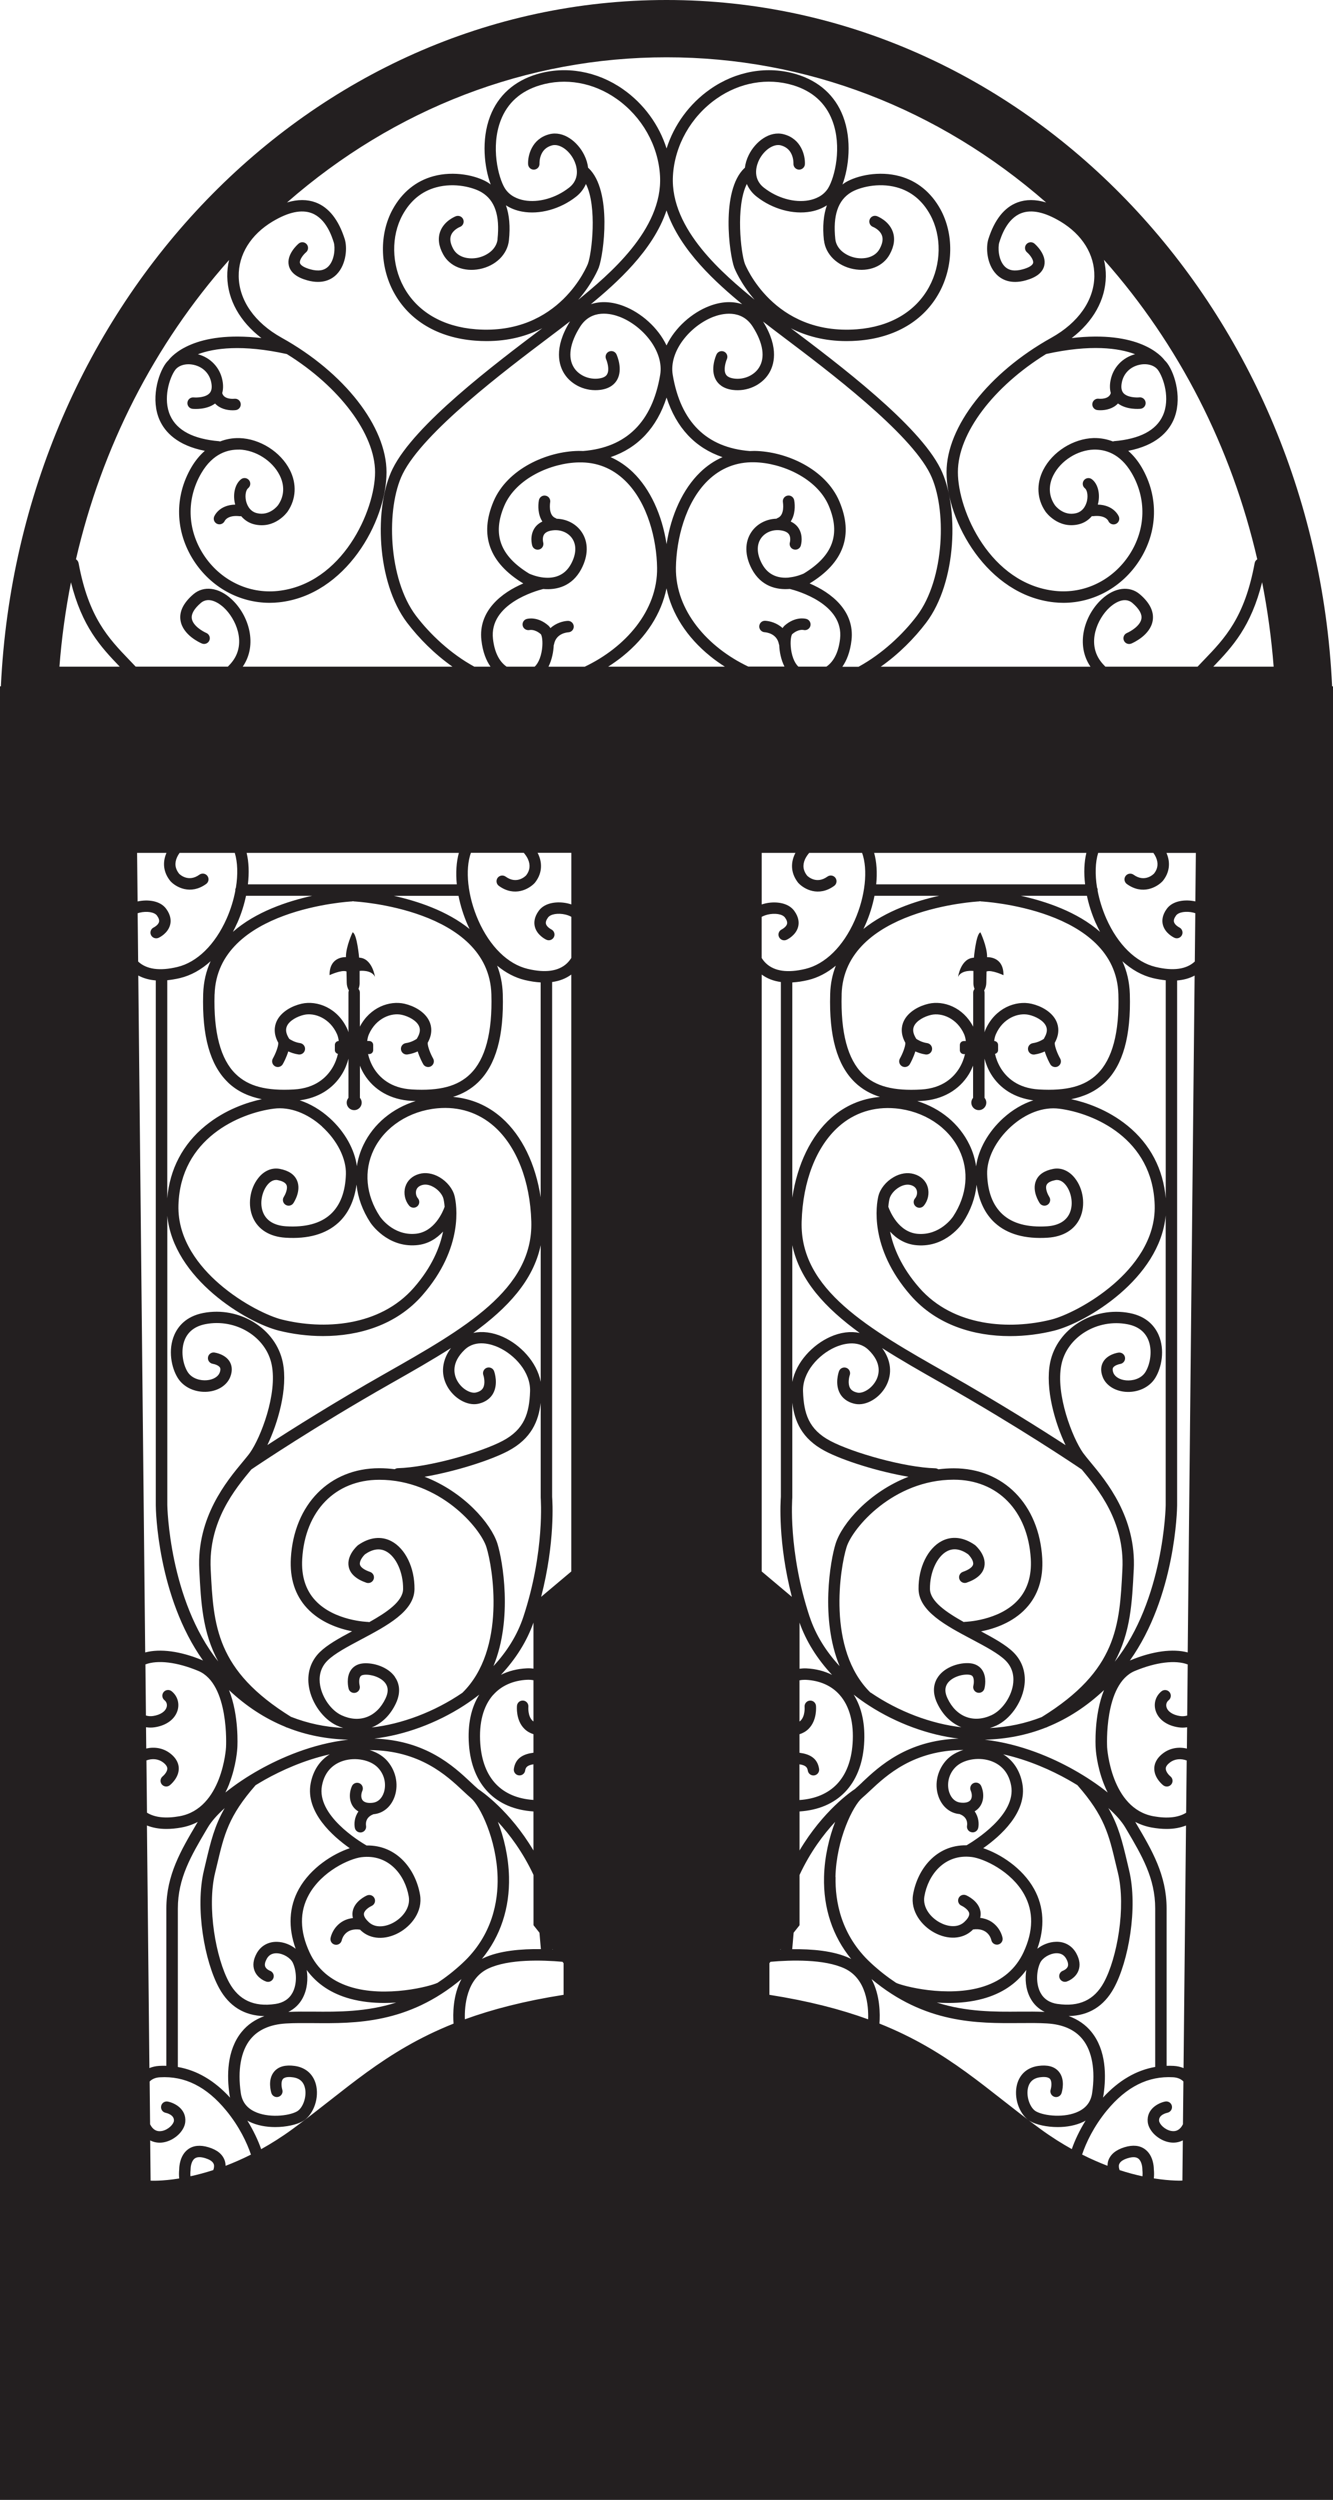 <svg viewBox="0 0 291.11 545.88" xmlns="http://www.w3.org/2000/svg" data-name="Layer 1" id="Layer_1">
  <defs>
    <style>
      .cls-1 {
        fill: #231f20;
        stroke-width: 0px;
      }
    </style>
  </defs>
  <path d="M290.92,149.87C286.99,66.38,223.41,0,145.56,0S4.12,66.38.19,149.87h-.19v396h291.11V149.87h-.19ZM238.35,443.67c-1.28-1.57-2.95-2.72-4.97-3.45,4.37-.09,7.69-2.12,9.87-6.09,3.2-5.82,5.3-17.55,3.33-25.75l-.42-1.78c-1.05-4.44-1.88-7.91-4.11-11.8,1.64,1.48,2.92,2.93,3.67,4.2l.31.52c3.35,5.68,6.25,10.59,6.25,17.2v34.61c-4.15.72-7.98,2.96-11.41,6.7.05-.22.1-.43.13-.65.59-4.04.61-9.7-2.65-13.7ZM259.18,381.81c-1.81-.43-3.64-.1-5.1.97-1.63,1.19-1.99,2.48-2,3.35-.04,2.08,1.76,3.55,1.97,3.71.54.42,1.32.33,1.75-.21s.34-1.32-.2-1.75c-.27-.22-1.03-.99-1.01-1.71,0-.44.34-.9.97-1.37,1-.73,2.31-.86,3.6-.39l-.12,11.41c-1.69,1.05-4.07,1.32-7.09.78-9.34-1.66-10.16-14.92-10.17-15.07,0-.14-.75-13.83,6.06-16.67,4.64-1.93,8.86-2.43,11.54-1.42l-.11,11.16c-.48.14-1,.19-1.55.11-1.6-.24-2.71-.98-2.98-1.97-.15-.57.03-1.12.48-1.48.54-.43.63-1.22.2-1.76-.43-.54-1.22-.63-1.76-.2-1.23.99-1.74,2.55-1.33,4.08.53,1.98,2.41,3.4,5.02,3.79.65.1,1.28.09,1.9-.01l-.05,4.65ZM230.97,437.58c-1.75-.25-3.01-1.08-3.75-2.47-1.08-2.03-.84-4.88-.06-6.52.53-1.11,2.1-2.04,3.5-2.09,1.02-.03,1.73.38,2.19,1.2.27.48.54,1.17.34,1.7-.23.6-.99.9-1.03.91-.65.22-1,.93-.78,1.58.22.65.93,1.01,1.58.79.19-.06,1.89-.67,2.55-2.36.45-1.15.29-2.44-.48-3.83-.91-1.64-2.55-2.57-4.45-2.49-1.45.04-2.92.63-4.05,1.52,1.69-4.67,1.46-9.15-.69-13.04-2.58-4.66-7.49-7.71-11.12-8.92,3.69-2.59,9.71-7.85,8.54-14.13-.52-2.82-1.98-5.01-4.17-6.37,5.7,1.28,10.63,3.56,14.11,5.51.71.4,1.41.81,2.09,1.23,5.91,6.73,6.86,10.75,8.42,17.36l.43,1.79c1.81,7.52-.18,18.66-3.09,23.96-2.1,3.82-5.39,5.34-10.08,4.66ZM188.31,389.18c-.59.56-1.12,1.05-1.61,1.47-.74.48-6.93,4.72-12.09,13.41v-8.52c8.26-.53,13.46-5.82,14.09-14.6.31-4.34-.48-8.06-2.27-10.91,1.07.84,2.18,1.64,3.35,2.39,6.01,3.88,13,6.44,19.58,7.21-11.24.38-17.31,6.02-21.06,9.54ZM166.35,212.8c1.17.87,2.57,1.41,4.18,1.63v112.42c-.07.89-.68,9.87,2.4,21.83l-6.58-5.54v-130.34ZM188.95,202.02c.94-2.11,1.61-4.29,2.03-6.42h14.13c-5.16,1.14-11.65,3.29-16.55,7.25.13-.28.27-.55.39-.84ZM239.32,201.59c.29.65.6,1.28.92,1.89-4.98-4.38-11.88-6.68-17.32-7.88h14.45c.42,1.99,1.07,4.02,1.94,6ZM216.17,377.33c.47-.15.94-.32,1.42-.54,2.96-1.38,5.45-4.82,6.07-8.37.51-2.94-.33-5.65-2.35-7.64-1.65-1.62-4.25-3.06-7.06-4.56,2.88-.57,6.94-1.91,9.85-5.07,2.59-2.8,3.77-6.47,3.51-10.92-.7-11.74-8.46-19.62-19.32-19.62h0c-1.15,0-2.27.08-3.37.22-.19-.12-.4-.21-.64-.22-6.8-.18-18.1-3.42-22.93-5.97-4.75-2.51-5.81-5.99-5.98-10.8-.15-4.21,3.38-8.03,6.95-9.64,1.38-.62,4.87-1.82,7.32.53,3.02,2.88,2.35,5.43,1.68,6.69-.99,1.87-2.94,2.91-4.07,2.67-.8-.17-1.32-.5-1.61-1.01-.53-.93-.22-2.35-.06-2.82.23-.65-.11-1.36-.76-1.59-.65-.23-1.37.11-1.6.76-.1.28-.94,2.79.23,4.87.45.8,1.38,1.84,3.28,2.24,2.38.5,5.37-1.23,6.8-3.95,1.4-2.66,1.05-5.64-.89-8.23,4.12,2.63,8.58,5.17,13.12,7.74,16.67,9.45,29.06,17.8,30.48,18.77,3.53,4.25,9.4,11.34,8.88,21.78-.62,12.33-1.11,22.07-17.62,32.28-3.54,1.39-7.3,2.19-11.32,2.4ZM174.61,354.31c1.42,4.05,3.85,7.93,7.1,11.41-1.65-.83-3.54-1.32-5.61-1.42-.51-.02-1.01.01-1.49.08v-10.06ZM174.61,385.25c1.24.19,1.69.6,1.8,1.36.1.68.73,1.16,1.41,1.06.68-.1,1.16-.73,1.06-1.41-.35-2.47-2.23-3.27-4.28-3.53v-4.05c.76-.24,1.42-.62,1.97-1.16,1.94-1.91,1.64-4.94,1.63-5.07-.07-.69-.7-1.19-1.37-1.11-.68.07-1.18.68-1.12,1.37,0,.02.18,1.99-.9,3.04-.06.06-.14.1-.21.15v-8.99c.34-.07.7-.11,1.07-.11.1,0,.19,0,.29,0,3.08.15,5.64,1.28,7.4,3.28,2.18,2.46,3.16,6.16,2.83,10.69-.54,7.53-4.64,11.8-11.6,12.28v-7.79ZM176.82,353.06c-4.73-14.31-3.8-25.93-3.79-26.05v-20.72c.47,3.99,2.01,7.84,7.14,10.55,3.93,2.08,11.6,4.5,18.23,5.62-8.58,3.3-14.54,10.22-15.91,14.6-1.15,3.65-3.4,16.42.87,26.75-2.91-3.15-5.21-6.76-6.53-10.75ZM173.03,271.88c1.6,7.71,7.24,13.75,14.72,19.18-1.97-.42-4.21-.16-6.48.87-3.73,1.68-7.41,5.43-8.24,9.83v-29.87ZM190.12,369.61c-9.66-9.48-6.6-27.47-5.24-31.79,1.32-4.19,10.21-14.71,23.4-14.72h0c9.6,0,16.2,6.78,16.83,17.27.22,3.73-.73,6.78-2.84,9.06-4.15,4.5-11.49,4.71-11.57,4.71-.08,0-.14.03-.21.05-3.87-2.16-7.37-4.56-7.4-7.24-.04-3.61,1.53-7.07,3.73-8.23,1.38-.73,2.93-.51,4.59.65.46.44,1.26,1.47,1.11,2.22-.12.59-.91,1.17-2.23,1.63-.65.23-1,.94-.77,1.59s.94,1,1.59.77c2.25-.78,3.55-1.96,3.86-3.5.48-2.38-1.69-4.39-1.94-4.62l-.11-.09c-2.45-1.73-5.03-2.04-7.26-.87-3.08,1.62-5.12,5.82-5.06,10.47.05,4.84,5.96,7.98,11.66,11,2.96,1.57,5.76,3.06,7.31,4.58,1.82,1.79,1.89,3.94,1.64,5.43-.47,2.75-2.43,5.49-4.66,6.53-3.94,1.83-7.71.4-9.62-3.65-.63-1.33-.62-2.4,0-3.3.95-1.35,3.17-2.04,4.68-1.88.52.05.71.24.81.38.36.52.26,1.59.15,2.02-.17.67.23,1.35.9,1.52.67.17,1.35-.23,1.52-.9.06-.25.6-2.47-.52-4.08-.4-.58-1.19-1.3-2.62-1.44-2.22-.21-5.42.74-6.96,2.93-.81,1.15-1.5,3.08-.22,5.8,1.22,2.59,3.09,4.36,5.28,5.24-6.52-.73-13.7-3.39-19.81-7.57ZM247.6,342.77c.57-11.43-5.97-19.3-9.48-23.53-.65-.78-1.21-1.46-1.59-1.99-2.34-3.31-6.04-12.84-4.74-19.25,1.23-6.08,7.85-10.12,14.45-8.84,2.2.43,3.71,1.54,4.48,3.29,1.03,2.36.48,5.43-.56,7.12-.96,1.55-2.87,1.96-4.22,1.84-1.37-.12-2.44-.75-2.79-1.64-.19-.49-.21-.87-.07-1.12.28-.48,1.17-.76,1.55-.82.68-.1,1.16-.73,1.06-1.41-.09-.68-.73-1.16-1.41-1.07-.24.03-2.4.37-3.36,2.03-.38.66-.71,1.76-.1,3.31.7,1.78,2.58,3.01,4.9,3.22,2.71.23,5.29-.95,6.57-3.02,1.37-2.22,2.18-6.11.72-9.43-.77-1.75-2.48-4-6.29-4.74-7.93-1.55-15.88,3.4-17.38,10.8-1.15,5.69,1.08,13.26,3.37,18.04-5.37-3.49-14.61-9.32-25.74-15.63-17.34-9.83-32.32-18.33-31.9-33.16.25-8.86,3.2-16.43,8.1-20.78,3.4-3.02,7.68-4.39,12.38-3.97,6.17.56,11.51,4.02,13.93,9.05,2.22,4.59,1.73,9.89-1.32,14.54-.11.17-2.84,4.19-7.71,3.81-4.23-.33-6.08-4.89-6.45-5.9.07-.91.2-1.52.25-1.73.22-.92,1.07-1.95,2.13-2.56.51-.3,1.52-.75,2.53-.46.69.2,1.12.58,1.29,1.14.18.59.03,1.29-.37,1.76-.45.53-.38,1.32.15,1.76.53.45,1.32.38,1.76-.15.93-1.1,1.27-2.71.85-4.1-.41-1.38-1.47-2.38-2.99-2.82-1.41-.41-3-.17-4.48.7-1.66.96-2.92,2.55-3.3,4.14-.42,1.78-2.08,11.2,7.04,21.64,5.73,6.56,13.94,8.91,21.7,8.91,3.39,0,6.69-.45,9.65-1.19,7-1.75,23.1-11.32,24.36-25.17v63.31c0,.21-.37,20.66-11.12,34.14,3.45-6.35,3.79-12.93,4.14-20.06ZM183.8,217.11c.55-18.69,29.73-20.27,30.02-20.28.07,0,.13-.04.2-.05.07.01.13.05.2.05.29.01,29.47,1.58,30.02,20.28.24,8.34-1.31,14.19-4.62,17.41-2.75,2.68-6.69,3.72-12.74,3.37-4.7-.27-7.12-2.68-8.33-4.66-.62-1.02-1.03-2.08-1.25-3.11.38-.09.67-.42.67-.82v-1.13c0-.47-.38-.85-.85-.86.06-.57.19-1.08.38-1.5,1.52-3.46,4.84-4.75,7.21-4.21,1.46.33,3.18,1.23,3.73,2.47.31.71.22,1.49-.29,2.4l-.07.13s0,.01-.01.02c0,0,0,.01,0,.02-.04.07-.07.13-.12.21-.3.21-1.19.75-2.38.93-.68.1-1.16.73-1.06,1.42.1.68.73,1.16,1.42,1.06.88-.13,1.63-.39,2.23-.67.39,1.29,1.01,2.45,1.2,2.78.23.41.65.63,1.09.63.21,0,.42-.05.61-.16.6-.34.81-1.1.47-1.7-.53-.93-1.22-2.59-1.19-3.43h0c1.13-2.02.83-3.64.39-4.64-.96-2.17-3.45-3.43-5.46-3.89-3.41-.78-7.96.91-10.05,5.64-.08.19-.14.39-.2.59v-8.68c0-.16-.04-.3-.09-.44.29-.51.46-1.08.47-1.67l.05-2.49c1.08-.42,3.7.81,3.7.81.04-4.2-3.58-3.93-3.58-3.93.04-2.31-1.46-5.43-1.46-5.43-.96.35-1.42,5.54-1.42,5.54-2.89.12-3.46,4.19-3.46,4.19.77-1.62,3.35-1.3,3.35-1.3v2.73c0,.42.1.82.25,1.21-.18.22-.3.48-.3.78v7.45c-2.2-4.25-6.48-5.76-9.74-5.01-2.01.46-4.5,1.72-5.46,3.89-.45,1-.74,2.62.39,4.64h0c.03.84-.66,2.5-1.19,3.43-.34.6-.13,1.36.47,1.7.2.11.41.16.61.16.44,0,.86-.23,1.09-.63.19-.33.81-1.49,1.2-2.78.6.27,1.35.54,2.23.67.68.1,1.32-.38,1.42-1.06.1-.68-.38-1.32-1.06-1.42-1.19-.17-2.08-.72-2.38-.93-.05-.07-.08-.13-.12-.19,0-.01-.01-.02-.02-.03,0,0,0,0,0-.01l-.07-.13c-.51-.91-.6-1.69-.29-2.4.55-1.24,2.27-2.13,3.73-2.47,2.35-.54,5.68.75,7.21,4.21.18.42.31.93.37,1.5h-.44c-.48,0-.86.39-.86.86v1.13c0,.48.39.86.86.86h.26c-.23,1.01-.63,2.07-1.24,3.07-1.21,1.98-3.63,4.39-8.33,4.66-6.05.35-9.99-.69-12.74-3.37-3.31-3.21-4.86-9.07-4.62-17.41ZM212.51,232.7v7.02c-.24.29-.39.65-.39,1.05,0,.91.74,1.64,1.64,1.64s1.64-.74,1.64-1.64c0-.4-.15-.77-.39-1.05v-8.55c.31,1.17.77,2.32,1.41,3.36,1.97,3.23,5.23,5.22,9.24,5.73-2.29.75-4.54,2.06-6.56,3.89-3.29,2.98-5.46,6.88-5.93,10.53-.24-1.61-.71-3.19-1.45-4.71-2.22-4.59-6.32-7.96-11.4-9.54.33-.01.65-.03.96-.04,4.51-.26,8.17-2.34,10.32-5.85.35-.58.64-1.2.9-1.83ZM213.27,258.66c.48,3.51,1.83,6.38,3.99,8.35,2.72,2.48,6.61,3.57,11.55,3.25,3.41-.22,5.92-1.76,7.07-4.35,1.21-2.72.74-6.28-1.15-8.67-1.27-1.6-2.98-2.33-4.69-2.01-1.95.37-3.23,1.23-3.79,2.57-.93,2.22.63,4.65.81,4.92.38.57,1.16.72,1.73.34.57-.38.73-1.16.35-1.73-.26-.4-.94-1.74-.59-2.57.27-.64,1.21-.94,1.95-1.08,1.01-.18,1.79.5,2.27,1.11,1.1,1.39,1.76,4.01.83,6.11-.76,1.72-2.47,2.71-4.94,2.87-4.25.27-7.51-.6-9.71-2.61-2.12-1.94-3.26-4.89-3.37-8.79-.1-3.4,1.9-7.37,5.21-10.37,3.23-2.93,7.07-4.36,10.53-3.91,7.55.97,20.43,6.49,20.85,21.07.22,7.61-4.71,13.54-8.89,17.17-5.19,4.51-11.01,7.13-13.66,7.8-9.04,2.27-21.38,1.63-28.86-6.94-3.96-4.53-5.69-8.85-6.38-12.26,1.36,1.48,3.26,2.78,5.89,2.98,6.35.51,9.84-4.7,9.98-4.93,1.74-2.64,2.75-5.47,3.03-8.31ZM254.58,261.67c-.53-6.37-3.39-11.83-8.32-15.85-4.38-3.57-9.2-5.13-12.33-5.81,2.63-.52,5.27-1.6,7.44-3.7,3.88-3.77,5.64-10.08,5.37-19.27-.08-2.69-.67-5.06-1.63-7.15,2.03,1.84,4.3,3.12,6.69,3.69.97.23,1.9.38,2.78.47v47.63ZM186.67,236.31c1.63,1.59,3.54,2.59,5.5,3.21-3.99.35-7.62,1.89-10.66,4.59-4.4,3.91-7.38,10.09-8.48,17.4v-46.99c1.08-.06,2.22-.23,3.44-.52,2.15-.51,4.2-1.59,6.06-3.14-.72,1.85-1.17,3.89-1.23,6.18-.27,9.19,1.49,15.5,5.37,19.27ZM234.43,386.41c-4.53-2.54-11.45-5.63-19.37-6.54,4.71-.12,9.15-.99,13.3-2.63.13-.03.27-.07.39-.15.02-.01.03-.02.05-.03,4.43-1.81,8.54-4.48,12.3-8.02-2.21,5.51-1.85,12.22-1.82,12.63,0,.16.21,3.84,1.76,7.8.27.68.55,1.33.87,1.94-2.16-1.74-4.71-3.45-7.48-5ZM259.39,360.82c-3.26-.87-7.69-.29-12.53,1.72-.04.02-.08.04-.12.06,9.97-14,10.32-33.02,10.33-33.9v-114.61c1.43-.11,2.71-.47,3.82-1.07l-1.51,147.81ZM261.06,196.83c-2.19-.49-4.93-.18-6.24,1.6-1.08,1.47-1.07,2.72-.86,3.51.48,1.85,2.32,2.74,2.52,2.83.62.29,1.36.01,1.65-.61.29-.62.02-1.36-.6-1.66-.25-.12-1-.6-1.15-1.2-.1-.38.06-.85.46-1.4.55-.74,2.18-1.01,3.79-.62.14.03.28.08.41.12l-.11,10.55c-1.83,1.71-4.71,2.11-8.55,1.19-4.33-1.03-8.25-4.88-10.77-10.56-.89-2.02-1.53-4.11-1.91-6.13,0-.03.02-.06.02-.1,0-.2-.05-.38-.14-.54-.46-2.85-.39-5.52.25-7.58h12.05c.22.31.41.62.55.94.59,1.3.44,2.51-.38,3.55-.08.09-1.98,2.09-4.49.28-.56-.4-1.34-.28-1.75.28s-.28,1.34.28,1.75c3.43,2.48,6.6.69,7.85-.67,1.46-1.81,1.74-3.98.8-6.12h6.42l-.11,10.61ZM236.97,193.1h-45.62c.25-2.52.11-4.88-.45-6.87h46.35c-.49,2.01-.58,4.37-.28,6.87ZM174.38,192.83c1.2,1.3,4.36,3.09,7.79.61.56-.4.68-1.19.28-1.75-.4-.56-1.19-.69-1.75-.28-2.43,1.76-4.3-.07-4.44-.21-.88-1.1-1.03-2.31-.44-3.61.22-.47.54-.93.9-1.36h11.55c1.32,3.65.72,9.49-1.63,14.78-2.52,5.68-6.44,9.53-10.77,10.56-3.85.92-6.72.52-8.55-1.19-.39-.36-.71-.77-.98-1.2v-8.98c.37-.2.81-.37,1.29-.49,1.62-.38,3.24-.12,3.79.63.4.54.55,1.01.46,1.4-.15.6-.9,1.08-1.15,1.2-.62.29-.9,1.03-.61,1.65.29.63,1.03.91,1.66.62.21-.09,2.04-.98,2.52-2.83.21-.79.22-2.04-.86-3.51-1.34-1.82-4.17-2.11-6.38-1.58-.25.06-.48.13-.71.21v-11.27h7.37c-.06.11-.12.22-.17.33-.99,2.17-.72,4.37.82,6.28ZM170.49,425.59v.11s-.06,0-.09,0l.09-.12ZM173.31,422.03l1.3-1.64v-10.98c2.34-5.03,5.25-8.88,7.78-11.6-1.31,3.39-2.32,7.6-2.43,12.01-.17,6.87,1.88,12.99,5.93,17.94-.1-.05-.2-.11-.31-.16-3.49-1.65-8.36-2.04-12.57-1.98l.31-3.58ZM182.45,409.87c.2-8.31,3.89-15.66,5.81-17.27.53-.45,1.11-.99,1.76-1.6,3.59-3.36,9.43-8.82,20.37-8.89-1.38.43-2.63,1.12-3.54,2.05-2.1,2.15-2.86,5.31-1.92,8.05.73,2.14,2.35,3.59,4.34,3.87.09.01.17.01.25.02,1.88.67,1.73,2.21,1.67,2.52-.13.67.3,1.33.98,1.46.08.02.17.03.25.03.58,0,1.1-.41,1.22-1,.18-.87.11-2.34-.79-3.59.51-.3.86-.66,1.08-.95.92-1.2,1.05-2.96.35-4.58-.27-.63-1.01-.92-1.64-.65-.63.27-.92,1.01-.65,1.64.34.78.32,1.6-.04,2.07-.38.5-1.21.7-2.32.54-1.05-.15-1.89-.95-2.32-2.2-.48-1.41-.42-3.7,1.34-5.5,1.6-1.64,4.81-2.27,7.46-1.46,1.79.55,4.06,1.94,4.71,5.46,1.18,6.4-8.11,12.09-9.73,13.04-6.75-.11-10.76,5.34-11.69,10.77-.62,3.65,1.88,6.8,4.63,8.29,3,1.63,6.16,1.46,8.24-.45.08-.08.16-.16.23-.23,3.17-.43,3.89,1.86,4,2.34.13.58.64.98,1.22.98.09,0,.17,0,.26-.03.67-.14,1.11-.81.96-1.48-.32-1.52-1.73-3.99-4.88-4.34.11-.47.14-.94.06-1.41-.38-2.27-2.86-3.41-3.14-3.53-.63-.27-1.37.02-1.64.65s.01,1.37.65,1.64c.47.21,1.55.91,1.67,1.65.11.65-.53,1.4-1.08,1.91-1.51,1.39-3.76.96-5.35.09-1.97-1.07-3.77-3.24-3.36-5.68.79-4.67,4.37-9.35,10.34-8.61,2.6.32,8.63,3.06,11.47,8.18,2.06,3.73,2.01,7.97-.15,12.62-1.69,3.62-4.6,6.13-8.67,7.45-7.95,2.58-17.97-.15-19.17-.78-1.83-1.21-3.68-2.64-5.52-4.35-6.58-6.1-7.81-13.58-7.69-18.78ZM207.19,437.36c2.45,0,4.99-.25,7.41-.91,4.13-1.12,7.32-3.25,9.53-6.3-.31,1.95-.15,4.21.88,6.14.72,1.35,1.78,2.36,3.13,3.02-1.73-.08-3.54-.07-5.46-.06-5.41.05-11.59.09-18.09-1.98.85.06,1.72.09,2.6.09ZM248.17,398.25l-.25-.43c1.11.58,2.31,1,3.59,1.23,1.16.21,2.25.31,3.27.31,1.58,0,2.99-.26,4.23-.75l-.54,52.97c-.64-.27-1.35-.43-2.12-.48-.53-.03-1.06-.03-1.58-.02v-34.36c0-7.3-3.21-12.72-6.6-18.47ZM145.56,45.94c2.93,8.82,11.06,15.95,16.52,20.49-2.1-.71-4.56-.6-7.17.4-3.8,1.46-7.5,4.7-9.35,8.6-1.85-3.9-5.55-7.14-9.35-8.6-2.61-1-5.07-1.11-7.17-.4,5.47-4.54,13.59-11.68,16.52-20.49ZM179.95,52.47c.32,3.05,2.89,5.57,6.38,6.27,3.42.68,6.55-.58,7.98-3.21.99-1.81,1.2-3.5.63-5.02-.88-2.34-3.31-3.27-3.42-3.31-.65-.24-1.36.09-1.6.73-.24.64.08,1.36.72,1.61.01,0,1.49.59,1.96,1.86.3.81.13,1.79-.49,2.93-1.09,2-3.54,2.3-5.3,1.95-2.01-.4-4.15-1.82-4.39-4.08-.55-5.16.59-8.5,3.47-10.22,1.75-1.04,5.84-2.19,9.93-1.08,3.15.86,5.62,2.88,7.33,6.01,2.53,4.62,2.44,10.79-.24,15.73-2.94,5.42-8.53,8.71-15.76,9.26-18.3,1.39-24.42-14.15-24.48-14.31-.86-2.28-2.05-12.48.43-17.42.45,1.06,1.17,2.01,2.17,2.79,3.45,2.7,7.96,3.94,11.79,3.24,1.32-.24,2.51-.71,3.52-1.37-.74,2.09-.97,4.64-.65,7.65ZM119.78,145.57c.75-1.48,1.09-3.25,1.15-4.71.02-.05.05-.1.06-.15.44-2.42,2.84-2.62,3.12-2.64.69-.03,1.22-.61,1.19-1.3-.03-.69-.63-1.23-1.3-1.2-.98.04-2.56.46-3.79,1.58-.13-.2-.28-.39-.45-.55-2.37-2.06-4.52-1.51-4.76-1.44-.65.19-1.01.86-.84,1.51.17.65.85,1.04,1.51.9.04-.01,1.12-.24,2.44.91.15.17.43,1.05.33,2.59-.13,1.95-.79,3.72-1.68,4.5h-6.12c-1.62-1.11-2.65-3.17-2.98-6.07-.86-7.62,9.37-10.49,10.98-10.89,2.93.26,6.29-.58,8.29-4.32,1.57-2.94,1.61-5.9.1-8.12-1.21-1.78-3.24-2.84-5.47-2.9-.07-.04-.13-.1-.21-.13-1.68-.63-1.21-3.4-1.2-3.46.12-.68-.32-1.33-1-1.45-.68-.13-1.33.32-1.46,1-.23,1.23-.21,3.19.76,4.65-.71.34-1.29.81-1.7,1.43-1.11,1.67-.58,3.62-.52,3.83.19.66.88,1.03,1.54.84.66-.19,1.04-.88.86-1.54,0,0-.28-1.04.21-1.76.32-.48.97-.78,1.92-.88,1.71-.19,3.32.49,4.2,1.78.98,1.45.9,3.42-.24,5.54-1.46,2.73-3.89,3.19-5.89,3-.02,0-.05,0-.07,0-1.59-.16-2.89-.73-3.17-.85-6.38-3.88-8.11-8.59-5.46-14.82,2.56-6.03,10.29-9.38,16.27-9.48,3.93-.09,7.31,1.27,10.1,3.97,5.03,4.87,6.91,13.03,7,19.03.14,9.4-6.96,17.41-15.8,21.61h-7.91ZM145.56,86.78c2.13,6.62,6.27,11.03,12.23,13.04-1.77.78-3.41,1.88-4.89,3.32-3.76,3.64-6.36,9.29-7.33,15.68-.98-6.39-3.58-12.04-7.33-15.68-1.49-1.44-3.13-2.54-4.89-3.32,5.95-2.01,10.1-6.42,12.23-13.04ZM172.36,126.11s-.04,0-.06,0c-2,.19-4.43-.27-5.89-3-1.14-2.12-1.22-4.09-.24-5.54.88-1.29,2.49-1.98,4.2-1.78.95.11,1.6.4,1.92.88.49.72.21,1.75.21,1.75-.2.66.18,1.36.84,1.55.66.2,1.36-.18,1.55-.84.06-.22.59-2.16-.51-3.83-.41-.62-.99-1.09-1.7-1.43.97-1.46.99-3.42.76-4.65-.13-.68-.78-1.13-1.46-1-.68.13-1.13.78-1,1.46,0,.03.48,2.82-1.2,3.45-.08.03-.14.09-.21.13-2.23.07-4.26,1.12-5.47,2.9-1.51,2.22-1.47,5.18.1,8.12,2,3.73,5.36,4.57,8.29,4.32,1.61.4,11.83,3.27,10.97,10.89-.33,2.89-1.35,4.95-2.98,6.07h-6.12c-.89-.78-1.55-2.54-1.68-4.5-.1-1.54.18-2.43.32-2.58,1.33-1.16,2.4-.93,2.42-.93.66.19,1.36-.19,1.55-.85s-.19-1.36-.85-1.55c-.24-.07-2.39-.62-4.76,1.44-.18.16-.32.35-.46.55-1.23-1.13-2.81-1.54-3.79-1.59-.71-.03-1.26.5-1.3,1.19-.03.69.5,1.27,1.18,1.31.27.02,2.68.22,3.12,2.64.01.06.04.1.06.15.05,1.46.39,3.23,1.15,4.71h-7.91c-8.84-4.2-15.94-12.21-15.8-21.61.09-6.01,1.98-14.16,7-19.03,2.79-2.7,6.22-4.06,10.1-3.97,5.97.1,13.7,3.45,16.27,9.48,2.65,6.23.92,10.94-5.46,14.82-.28.13-1.58.69-3.17.85ZM136.01,143.29c5.15-4.17,8.43-9.32,9.55-14.83,1.12,5.51,4.4,10.66,9.55,14.83,1.01.82,2.08,1.58,3.19,2.28h-25.48c1.11-.71,2.18-1.47,3.19-2.28ZM183.97,145.57c.92-1.32,1.69-3.18,1.99-5.79.72-6.41-4.45-10.39-9.15-12.38,7.45-4.52,9.63-10.55,6.49-17.94-3.01-7.07-11.6-10.89-18.53-11-.34,0-.67.01-1.01.03,0,0,0,0-.01,0-9.44-.75-15.1-6.34-16.83-16.62-.88-5.22,3.88-10.77,8.87-12.69,1.75-.67,6.09-1.8,8.61,2.17,2.27,3.57,2.75,6.75,1.35,8.93-1.09,1.71-3.27,2.66-5.44,2.38-1.38-.18-1.7-.75-1.81-.94-.56-1,0-2.76.24-3.29.28-.63,0-1.37-.62-1.65-.63-.28-1.37,0-1.65.62-.15.33-1.41,3.26-.14,5.53.47.85,1.49,1.92,3.67,2.21,3.11.41,6.27-1,7.87-3.51,1.11-1.75,2.41-5.54-1.23-11.42,1.21.95,2.78,2.14,4.62,3.53,9.57,7.22,27.37,20.65,31.87,29.74,3.69,7.45,3.21,22.94-2.9,31-3.01,3.98-7.54,8.28-12.73,11.11h-3.53ZM180.88,41.05c-1.08,1.77-2.9,2.44-4.25,2.69-3.14.58-6.89-.48-9.79-2.75-2.72-2.13-1.51-5.16-1.08-6.04,1.1-2.22,3.2-3.62,4.77-3.21,2.79.73,2.76,3.67,2.75,4-.03.69.5,1.27,1.19,1.3.67.03,1.28-.5,1.31-1.18.09-1.82-.75-5.53-4.61-6.54-3.13-.83-6.23,1.65-7.65,4.52-.47.95-.74,1.89-.85,2.82-.04.03-.08.04-.12.07-5.18,4.97-3.26,18.89-2.19,21.74.03.08,1.33,3.39,4.45,6.99,0,0-.01-.01-.02-.02-6.46-5.33-18.48-15.25-17.83-27.03.37-6.64,3.93-12.94,9.53-16.87,5.05-3.54,11.14-4.61,16.7-2.93,4.21,1.27,7.09,3.85,8.56,7.67,2.21,5.76.53,12.46-.87,14.76ZM126.31,65.44s-.01.01-.02.02c3.12-3.6,4.43-6.92,4.46-6.99,1.08-2.85,2.99-16.77-2.19-21.74-.03-.03-.08-.05-.12-.07-.11-.93-.38-1.87-.85-2.82-1.42-2.87-4.51-5.35-7.65-4.52-3.86,1.01-4.7,4.72-4.61,6.54.04.69.62,1.22,1.3,1.18.69-.03,1.22-.62,1.19-1.3-.01-.33-.05-3.27,2.75-4,1.58-.41,3.68.99,4.77,3.21.44.88,1.65,3.91-1.08,6.04-2.9,2.27-6.66,3.32-9.79,2.75-1.34-.25-3.17-.91-4.25-2.69-1.4-2.3-3.08-9-.87-14.76,1.47-3.82,4.34-6.4,8.56-7.67,5.57-1.68,11.65-.61,16.7,2.93,5.6,3.92,9.16,10.23,9.53,16.87.65,11.78-11.37,21.7-17.83,27.03ZM108.67,52.21c-.24,2.26-2.38,3.68-4.39,4.08-1.76.35-4.21.05-5.3-1.95-.62-1.14-.79-2.13-.49-2.93.46-1.26,1.93-1.85,1.96-1.86.64-.24.97-.96.73-1.6-.24-.65-.96-.97-1.61-.74-.1.04-2.54.97-3.42,3.31-.57,1.52-.36,3.21.63,5.02,1.43,2.63,4.56,3.88,7.98,3.21,3.5-.7,6.06-3.21,6.38-6.27.32-3.01.09-5.56-.65-7.65,1.01.66,2.2,1.13,3.52,1.37,3.82.71,8.34-.54,11.78-3.24,1-.78,1.72-1.74,2.17-2.79,2.48,4.94,1.29,15.14.43,17.42-.06.16-6.14,15.7-24.47,14.31-7.22-.55-12.82-3.84-15.76-9.25-2.68-4.94-2.77-11.11-.24-15.73,1.72-3.13,4.18-5.15,7.33-6.01,4.1-1.12,8.18.03,9.93,1.08,2.88,1.72,4.02,5.06,3.47,10.22ZM124.47,70.2c-3.64,5.88-2.35,9.67-1.23,11.42,1.6,2.51,4.76,3.92,7.87,3.51,2.18-.29,3.2-1.36,3.67-2.21,1.27-2.28,0-5.21-.14-5.53-.28-.63-1.02-.9-1.65-.62-.63.28-.91,1.02-.63,1.65.24.54.8,2.29.23,3.29-.1.19-.43.76-1.81.94-2.17.28-4.35-.67-5.44-2.38-1.39-2.19-.91-5.36,1.35-8.93,2.52-3.97,6.86-2.84,8.61-2.17,4.99,1.91,9.75,7.47,8.87,12.69-1.72,10.28-7.39,15.87-16.83,16.62,0,0,0,0-.01,0-.34-.01-.67-.03-1.01-.02-6.93.11-15.52,3.93-18.53,11-3.14,7.39-.96,13.42,6.49,17.94-4.69,1.99-9.87,5.97-9.15,12.38.29,2.61,1.06,4.46,1.99,5.79h-3.54c-5.2-2.83-9.71-7.13-12.73-11.11-6.11-8.06-6.59-23.55-2.9-31,4.5-9.09,22.31-22.52,31.87-29.74,1.84-1.39,3.42-2.58,4.63-3.53ZM264.97,145.57c4.24-4.41,8.23-8.76,10.66-18.44,1.19,6.05,2.03,12.2,2.52,18.44h-13.17ZM50.04,56.73c-.28,1.18-.43,2.4-.41,3.64.08,5.1,2.76,9.85,7.46,13.45-14.66-1.73-19.56,3.86-20.31,4.86-.21.2-.4.42-.58.66-1.73,2.38-3.35,8-1.3,12.48,1.13,2.46,3.75,5.44,9.83,6.62-1.09.96-2.08,2.14-2.92,3.57-3.78,6.44-3.58,14.07.51,20.42,3.75,5.8,9.96,9.2,16.56,9.2.68,0,1.36-.04,2.05-.11,14.55-1.55,23.48-17.6,23.48-28.42,0-9.94-9.21-21.74-22.91-29.36-5.88-3.27-9.29-8.15-9.37-13.4-.07-4.75,2.63-9.12,7.41-11.98,3.43-2.05,6.29-2.66,8.52-1.82,3.18,1.2,4.42,5.11,4.83,6.4.33,1.05.23,3.76-1.15,5.2-.9.94-2.2,1.16-3.96.67-1.33-.37-2.16-.88-2.28-1.39-.15-.67.71-1.79,1.34-2.33.52-.45.58-1.24.14-1.76-.45-.53-1.24-.59-1.76-.14-.28.24-2.69,2.38-2.15,4.77.34,1.51,1.7,2.61,4.05,3.26,3.35.92,5.35-.22,6.43-1.34,2.14-2.23,2.3-5.91,1.73-7.69-1.34-4.21-3.47-6.9-6.32-7.98-1.86-.7-3.96-.7-6.28,0,23.48-20.54,52.42-31.7,82.89-31.7s59.4,11.16,82.89,31.7c-2.32-.7-4.42-.7-6.28,0-2.86,1.08-4.99,3.77-6.33,7.98-.57,1.79-.41,5.47,1.73,7.69,1.08,1.12,3.07,2.27,6.43,1.34,2.35-.65,3.72-1.75,4.05-3.26.53-2.4-1.88-4.53-2.15-4.77-.53-.45-1.31-.38-1.76.14-.45.52-.39,1.31.13,1.76.63.54,1.49,1.66,1.34,2.33-.12.52-.95,1.03-2.28,1.39-1.76.49-3.06.27-3.96-.67-1.38-1.44-1.48-4.15-1.15-5.2.41-1.29,1.65-5.2,4.83-6.4,2.23-.84,5.09-.23,8.52,1.82,4.78,2.86,7.48,7.23,7.41,11.98-.08,5.25-3.5,10.13-9.37,13.4-13.71,7.63-22.91,19.43-22.91,29.36,0,10.82,8.93,26.87,23.48,28.42.69.07,1.37.11,2.05.11,6.6,0,12.81-3.41,16.56-9.2,4.1-6.34,4.29-13.97.51-20.42-.84-1.43-1.83-2.61-2.92-3.57,6.09-1.17,8.71-4.16,9.84-6.62,2.05-4.48.44-10.1-1.3-12.48-.17-.24-.37-.46-.58-.66-.75-1.01-5.65-6.59-20.31-4.86,4.7-3.59,7.38-8.35,7.46-13.45.02-1.24-.13-2.46-.41-3.64,16.43,18.52,27.84,40.97,33.48,65.4-.29.18-.51.46-.57.83-2.19,11.91-6.52,16.42-11.12,21.2-.42.44-.84.88-1.26,1.32-.03.03-.07.06-.1.09h-20.12c-.38-.37-.74-.77-1.07-1.22-2.98-4.04-.65-9.27,1.96-11.68.7-.65,3.13-2.63,5.03-.99,1.45,1.25,2.11,2.4,1.95,3.41-.24,1.56-2.37,2.79-3.17,3.13-.63.27-.93,1-.66,1.64.27.64,1,.93,1.64.66.42-.18,4.16-1.84,4.66-5.04.3-1.92-.63-3.84-2.78-5.69-2.27-1.96-5.55-1.55-8.36,1.05-3.83,3.54-5.73,9.97-2.45,14.74h-45.81c3.93-2.76,7.34-6.21,9.91-9.6,6.74-8.89,7.23-25.37,3.15-33.62-4.76-9.62-22.19-22.77-32.61-30.63-.03-.02-.05-.04-.08-.06,3.27,1.67,7.29,2.81,12.18,2.81.81,0,1.64-.03,2.5-.1,8.1-.62,14.41-4.37,17.76-10.56,3.07-5.67,3.16-12.78.23-18.12-2.03-3.69-5.09-6.19-8.87-7.22-4.54-1.24-9.33-.17-11.87,1.34-.24.14-.44.32-.66.47,1.37-3.69,2.12-9.7.12-14.92-1.73-4.51-5.25-7.68-10.17-9.16-6.3-1.9-13.18-.71-18.86,3.28-4.55,3.19-7.88,7.8-9.5,12.93-1.63-5.14-4.96-9.75-9.5-12.93-5.68-3.98-12.56-5.18-18.86-3.28-4.92,1.48-8.44,4.65-10.17,9.16-2,5.22-1.25,11.23.12,14.92-.22-.16-.42-.33-.66-.47-2.53-1.51-7.33-2.58-11.87-1.34-3.78,1.03-6.84,3.52-8.87,7.22-2.93,5.34-2.84,12.45.23,18.12,3.35,6.19,9.66,9.94,17.76,10.56.86.07,1.69.1,2.5.1,4.89,0,8.9-1.14,12.18-2.82-.03.02-.05.04-.08.06-10.41,7.86-27.84,21-32.6,30.63-4.08,8.25-3.59,24.73,3.15,33.62,2.57,3.38,5.97,6.83,9.91,9.6h-45.8c3.29-4.77,1.38-11.2-2.45-14.74-2.81-2.6-6.09-3.01-8.36-1.05-2.15,1.86-3.09,3.77-2.78,5.69.5,3.19,4.23,4.86,4.66,5.04.64.27,1.37-.03,1.64-.66s-.03-1.37-.66-1.64c-.8-.34-2.93-1.57-3.17-3.13-.16-1.01.5-2.16,1.95-3.41,1.9-1.64,4.33.34,5.03.99,2.61,2.42,4.95,7.64,1.96,11.68-.33.45-.69.85-1.07,1.22h-20.12s-.07-.06-.1-.09c-.42-.45-.84-.89-1.26-1.32-4.59-4.78-8.93-9.3-11.12-21.2-.07-.36-.29-.65-.57-.83,5.64-24.43,17.05-46.88,33.48-65.4ZM52.22,98.16c3.59.11,7.23,2.41,8.84,5.59,1.14,2.25,1.03,4.58-.31,6.52-.07.1-1.83,2.47-4.65,1.78-1.71-.42-2.23-2.04-2.38-2.72-.27-1.26.02-2.37.46-2.72.54-.43.64-1.21.21-1.75-.43-.54-1.21-.64-1.75-.21-1.27,1-1.81,3.09-1.36,5.21.02.11.06.21.09.32-3.58.09-4.57,2.53-4.61,2.64-.24.63.07,1.32.69,1.58.15.06.31.09.47.09.48,0,.95-.29,1.16-.75.03-.05.65-1.34,3.3-1.02.1.01.18-.01.28-.02.75.88,1.72,1.51,2.86,1.79,4.51,1.09,7.17-2.61,7.29-2.78,1.86-2.71,2.04-6.03.49-9.09-2.01-3.96-6.53-6.82-11-6.96-1.5-.04-2.92.22-4.25.74-.07-.02-.14-.06-.22-.06-5.59-.47-9.17-2.34-10.64-5.56-1.69-3.7-.15-8.32,1.05-9.97.77-1.06,2.4-1.52,4.08-1.14,2.01.45,3.44,1.89,3.82,3.87.2,1.06.08,1.82-.38,2.32-.85.94-2.78.98-3.46.92-.69-.07-1.3.43-1.37,1.12-.07.69.43,1.3,1.12,1.37.33.03,3.03.25,4.92-1.16,1.02,1.12,2.6,1.48,3.81,1.48.25,0,.49-.01.7-.04.69-.08,1.17-.71,1.09-1.39-.08-.69-.7-1.17-1.39-1.09-.09.01-2.26.24-2.65-1.24.2-.73.27-1.63.05-2.76-.54-2.81-2.59-4.97-5.36-5.72,3.56-1.33,9.62-2.19,19.42-.04,11.46,7.1,19.27,17.44,19.27,25.79s-7.1,24.42-21.24,25.94c-6.4.68-12.63-2.37-16.24-7.96-3.57-5.53-3.74-12.18-.45-17.79,2.55-4.35,5.89-5.17,8.24-5.11ZM242.53,83.06c-.22,1.13-.15,2.04.05,2.76-.38,1.43-2.41,1.27-2.65,1.24-.67-.08-1.3.41-1.38,1.09-.08.68.41,1.31,1.09,1.39.21.03.45.04.7.04,1.21,0,2.79-.36,3.81-1.48,1.89,1.41,4.59,1.19,4.92,1.16.69-.07,1.19-.68,1.12-1.37s-.7-1.2-1.37-1.12c-.62.07-2.58.03-3.45-.91-.46-.51-.59-1.27-.38-2.33.38-1.98,1.81-3.42,3.82-3.87,1.67-.38,3.31.08,4.08,1.14,1.2,1.65,2.74,6.27,1.05,9.97-1.47,3.22-5.05,5.09-10.64,5.56-.08,0-.16.05-.24.07-1.32-.51-2.74-.78-4.23-.75-4.47.14-8.99,3-11,6.96-1.55,3.06-1.38,6.38.49,9.1.11.16,2.79,3.86,7.28,2.77,1.14-.28,2.12-.91,2.86-1.79.09.01.18.03.28.02,2.59-.31,3.25.92,3.29,1.02.2.48.66.78,1.16.78.15,0,.3-.03.44-.08.65-.25.97-.97.72-1.61-.04-.11-1.04-2.55-4.61-2.64.03-.11.07-.21.09-.31.46-2.12-.08-4.22-1.36-5.21-.54-.43-1.33-.33-1.75.21s-.33,1.33.21,1.75c.44.34.73,1.46.46,2.72-.15.68-.67,2.3-2.38,2.72-2.83.69-4.58-1.68-4.64-1.76-1.35-1.96-1.46-4.29-.32-6.54,1.62-3.18,5.25-5.48,8.84-5.59,2.37-.04,5.69.76,8.24,5.11,3.29,5.61,3.12,12.26-.45,17.79-3.62,5.6-9.83,8.65-16.24,7.96-14.15-1.51-21.25-17.44-21.25-25.94s7.81-18.7,19.27-25.79c9.81-2.16,15.87-1.29,19.43.04-2.77.76-4.82,2.91-5.36,5.73ZM15.49,127.13c2.43,9.68,6.42,14.03,10.66,18.44h-13.17c.48-6.24,1.33-12.39,2.52-18.44ZM50.12,457.38c.03.23.08.44.13.66-3.43-3.75-7.25-5.98-11.41-6.7v-34.61c0-6.61,2.9-11.52,6.25-17.2l.31-.52c.75-1.28,2.03-2.72,3.67-4.2-2.23,3.89-3.06,7.36-4.11,11.8l-.42,1.78c-1.97,8.19.13,19.93,3.33,25.75,2.18,3.97,5.5,6,9.87,6.09-2.02.73-3.69,1.87-4.97,3.45-3.26,4-3.24,9.66-2.65,13.7ZM29.94,186.23h6.42c-.94,2.14-.66,4.31.86,6.18,1.2,1.3,4.37,3.09,7.8.61.56-.4.69-1.19.28-1.75-.4-.56-1.19-.68-1.75-.28-2.43,1.76-4.3-.07-4.44-.21-.88-1.1-1.03-2.31-.44-3.61.15-.32.33-.63.55-.94h12.05c.63,2.06.71,4.73.25,7.58-.08.17-.14.35-.14.54,0,.03.02.06.02.1-.38,2.02-1.01,4.12-1.91,6.14-2.52,5.68-6.44,9.53-10.77,10.56-3.85.92-6.72.52-8.55-1.19l-.11-10.55c.14-.04.27-.08.42-.12,1.61-.39,3.24-.12,3.79.62.4.54.55,1.01.46,1.4-.15.6-.9,1.08-1.15,1.2-.62.29-.9,1.03-.61,1.65.29.63,1.03.9,1.66.62.21-.09,2.04-.98,2.52-2.83.21-.79.22-2.04-.86-3.51-1.31-1.79-4.05-2.09-6.24-1.6l-.11-10.61ZM124.76,197.49c-.23-.08-.46-.15-.71-.21-2.21-.53-5.04-.25-6.38,1.58-1.08,1.47-1.07,2.72-.86,3.51.48,1.85,2.32,2.74,2.52,2.83.62.29,1.36.01,1.65-.61.29-.62.02-1.36-.6-1.66-.25-.12-1-.6-1.15-1.2-.1-.38.06-.85.46-1.4.55-.74,2.18-1.01,3.79-.63.49.12.92.28,1.29.49v8.98c-.28.44-.6.84-.98,1.2-1.83,1.71-4.71,2.11-8.55,1.19-4.33-1.03-8.25-4.88-10.77-10.56-2.34-5.29-2.95-11.12-1.63-14.78h11.55c.37.44.69.89.9,1.36.59,1.3.44,2.51-.38,3.55-.08.09-1.98,2.1-4.49.28-.56-.4-1.34-.28-1.75.28-.4.56-.28,1.34.28,1.75,3.43,2.48,6.6.69,7.85-.67,1.48-1.84,1.75-4.05.77-6.22-.05-.11-.11-.22-.17-.33h7.37v11.26ZM104.41,390.64c-.49-.41-1.02-.91-1.61-1.47-3.76-3.52-9.82-9.16-21.06-9.54,6.58-.77,13.57-3.33,19.58-7.21,1.17-.76,2.29-1.56,3.35-2.39-1.79,2.84-2.58,6.56-2.26,10.91.64,8.78,5.83,14.07,14.09,14.6v8.52c-5.16-8.69-11.35-12.93-12.09-13.41ZM76.38,403.57c-3.63,1.21-8.54,4.26-11.12,8.92-2.15,3.89-2.38,8.37-.69,13.04-1.13-.9-2.59-1.48-4.05-1.52-1.89-.05-3.54.85-4.45,2.49-.77,1.39-.93,2.68-.48,3.83.66,1.69,2.36,2.3,2.55,2.36.66.22,1.36-.14,1.58-.79.22-.66-.14-1.36-.79-1.58,0,0-.78-.3-1.01-.9-.17-.43-.05-1,.34-1.71.46-.83,1.2-1.23,2.19-1.2,1.4.04,2.97.98,3.5,2.08.78,1.64,1.03,4.49-.06,6.52-.74,1.38-2,2.21-3.75,2.47-4.68.69-7.98-.84-10.08-4.66-2.91-5.3-4.9-16.44-3.09-23.96l.43-1.79c1.56-6.62,2.52-10.63,8.42-17.36.68-.42,1.38-.83,2.08-1.23,3.48-1.94,8.41-4.23,14.11-5.51-2.19,1.35-3.64,3.54-4.17,6.37-1.16,6.27,4.85,11.54,8.54,14.13ZM51.79,201.6c.88-1.97,1.52-4.01,1.94-6h14.45c-5.43,1.2-12.34,3.5-17.32,7.88.32-.61.63-1.23.92-1.89ZM102.16,202.02c.13.28.26.56.39.84-4.9-3.97-11.39-6.11-16.55-7.25h14.13c.42,2.12,1.1,4.3,2.03,6.42ZM118.08,327.01c0,.12.94,11.74-3.79,26.05-1.32,4-3.62,7.61-6.53,10.75,4.26-10.32,2.01-23.09.87-26.75-1.38-4.38-7.34-11.3-15.91-14.6,6.63-1.13,14.3-3.55,18.23-5.62,5.11-2.7,6.66-6.54,7.13-10.52v20.68ZM36.53,265.38c1.27,13.85,17.37,23.42,24.36,25.17,2.97.74,6.27,1.19,9.65,1.19,7.76,0,15.97-2.35,21.7-8.91,9.12-10.44,7.47-19.86,7.04-21.64-.38-1.59-1.65-3.18-3.3-4.14-1.48-.86-3.07-1.11-4.48-.7-1.51.44-2.57,1.44-2.99,2.82-.42,1.39-.08,2.99.85,4.1.45.53,1.24.59,1.76.15.53-.45.59-1.23.15-1.76-.4-.47-.54-1.18-.37-1.76.17-.56.6-.94,1.29-1.14,1.01-.3,2.02.16,2.53.46,1.05.61,1.91,1.64,2.13,2.56.05.22.18.82.25,1.73-.36,1.02-2.22,5.58-6.45,5.9-4.85.39-7.59-3.64-7.7-3.81-3.06-4.66-3.54-9.96-1.33-14.55,2.43-5.03,7.76-8.49,13.93-9.05,4.69-.43,8.97.95,12.38,3.97,4.89,4.35,7.85,11.92,8.1,20.78.42,14.83-14.56,23.32-31.9,33.16-11.13,6.31-20.37,12.14-25.74,15.63,2.29-4.78,4.52-12.35,3.37-18.04-1.49-7.39-9.45-12.33-17.38-10.8-3.81.74-5.52,2.99-6.29,4.74-1.46,3.32-.65,7.22.72,9.43,1.28,2.07,3.86,3.25,6.57,3.02,2.32-.21,4.19-1.44,4.9-3.22.61-1.55.28-2.65-.1-3.31-.97-1.66-3.12-1.99-3.36-2.03-.68-.09-1.31.38-1.4,1.06-.1.68.38,1.31,1.06,1.41.39.06,1.28.33,1.56.82.15.26.12.63-.07,1.12-.35.89-1.42,1.52-2.79,1.64-1.35.12-3.26-.29-4.22-1.84-1.04-1.69-1.59-4.76-.56-7.12.77-1.75,2.28-2.86,4.48-3.29,6.6-1.28,13.22,2.76,14.45,8.84,1.3,6.41-2.4,15.94-4.74,19.25-.37.53-.94,1.2-1.59,1.99-3.51,4.23-10.05,12.1-9.48,23.53.36,7.13.69,13.7,4.14,20.05-10.74-13.46-11.12-33.92-11.12-34.12v-63.32ZM46.87,217.11c.55-18.69,29.73-20.27,30.02-20.28.07,0,.13-.04.2-.05.07.01.13.05.2.05.29.01,29.48,1.6,30.02,20.28.24,8.34-1.31,14.19-4.62,17.41-2.75,2.68-6.68,3.72-12.74,3.37-4.7-.27-7.12-2.68-8.33-4.66-.61-1-1.01-2.06-1.24-3.07h.26c.48,0,.86-.39.86-.86v-1.13c0-.48-.39-.86-.86-.86h-.44c.06-.57.19-1.08.38-1.5,1.53-3.46,4.85-4.75,7.2-4.21,1.46.33,3.18,1.23,3.73,2.47.31.71.22,1.49-.29,2.4l-.07.13s0,.01-.01.02c0,0,0,.02-.01.02-.04.07-.07.12-.12.2-.31.21-1.2.76-2.38.93-.68.1-1.16.73-1.06,1.42.1.68.73,1.16,1.42,1.06.88-.13,1.63-.39,2.23-.67.39,1.29,1.01,2.45,1.2,2.78.23.41.65.63,1.09.63.21,0,.42-.05.61-.16.6-.34.81-1.1.47-1.7-.53-.93-1.22-2.59-1.19-3.43h0c1.13-2.02.84-3.64.39-4.64-.96-2.17-3.45-3.43-5.46-3.89-3.25-.74-7.54.77-9.74,5.01v-7.46c0-.3-.12-.57-.3-.78.15-.39.25-.79.25-1.21v-2.73s2.58-.32,3.35,1.3c0,0-.58-4.08-3.46-4.19,0,0-.46-5.2-1.42-5.54,0,0-1.5,3.12-1.46,5.43,0,0-3.62-.27-3.58,3.93,0,0,2.62-1.23,3.7-.81l.05,2.49c.01.59.18,1.16.47,1.67-.05.14-.09.28-.09.44v8.68c-.07-.2-.12-.41-.2-.59-2.09-4.73-6.63-6.42-10.05-5.64-2.01.46-4.5,1.72-5.46,3.89-.44,1-.74,2.62.39,4.64h0c.03.84-.66,2.5-1.19,3.43-.34.6-.13,1.36.47,1.7.19.11.41.16.61.16.44,0,.86-.23,1.09-.63.19-.33.81-1.49,1.2-2.78.6.27,1.35.54,2.23.67.69.1,1.32-.38,1.42-1.06.1-.68-.38-1.32-1.06-1.42-1.19-.17-2.08-.72-2.38-.93-.05-.07-.08-.13-.12-.19,0-.01-.01-.02-.02-.03,0,0,0-.01-.01-.02l-.07-.13c-.51-.91-.6-1.69-.29-2.4.55-1.24,2.27-2.13,3.73-2.47,2.35-.54,5.68.76,7.21,4.21.18.42.31.93.38,1.5-.47,0-.85.39-.85.86v1.13c0,.41.29.73.67.82-.23,1.03-.63,2.1-1.25,3.11-1.21,1.98-3.63,4.39-8.33,4.66-6.06.35-9.99-.69-12.74-3.37-3.31-3.21-4.86-9.07-4.62-17.41ZM77.94,254.67c-.47-3.64-2.63-7.54-5.93-10.52-2.02-1.83-4.27-3.14-6.56-3.89,4.01-.51,7.27-2.51,9.24-5.73.64-1.04,1.1-2.19,1.41-3.36v8.55c-.24.29-.39.65-.39,1.05,0,.91.74,1.64,1.64,1.64s1.64-.74,1.64-1.64c0-.4-.15-.77-.39-1.05v-7.02c.25.63.54,1.25.9,1.83,2.15,3.51,5.81,5.59,10.32,5.85.31.02.64.03.96.04-5.08,1.58-9.18,4.96-11.4,9.55-.73,1.52-1.21,3.1-1.45,4.71ZM70.33,246c3.31,3,5.3,6.97,5.21,10.37-.11,3.9-1.25,6.86-3.37,8.79-2.2,2-5.47,2.87-9.71,2.61-2.47-.16-4.18-1.15-4.94-2.87-.94-2.1-.27-4.71.83-6.11.48-.61,1.27-1.29,2.27-1.11.74.14,1.67.44,1.95,1.08.35.83-.32,2.17-.58,2.57-.38.57-.23,1.35.35,1.73.57.38,1.35.23,1.73-.34.18-.27,1.74-2.71.81-4.92-.56-1.34-1.84-2.2-3.79-2.57-1.72-.32-3.43.41-4.69,2.01-1.89,2.39-2.36,5.96-1.15,8.67,1.15,2.58,3.66,4.13,7.07,4.35,4.95.32,8.83-.78,11.55-3.25,2.17-1.97,3.52-4.84,3.99-8.35.28,2.83,1.3,5.67,3.03,8.31.15.22,3.65,5.42,9.98,4.93,2.63-.2,4.53-1.5,5.89-2.98-.69,3.42-2.42,7.73-6.38,12.26-7.49,8.57-19.82,9.2-28.86,6.94-2.65-.66-8.47-3.29-13.66-7.8-4.18-3.63-9.11-9.55-8.89-17.17.43-14.57,13.31-20.1,20.85-21.07,3.45-.45,7.29.98,10.53,3.91ZM63.63,374.93c-16.51-10.21-17-19.95-17.62-32.29-.52-10.44,5.35-17.53,8.88-21.78,1.44-.98,13.82-9.32,30.48-18.77,4.53-2.57,9-5.11,13.12-7.74-1.94,2.6-2.3,5.57-.89,8.23,1.43,2.72,4.42,4.45,6.8,3.95,1.9-.4,2.83-1.44,3.28-2.24,1.16-2.08.33-4.59.23-4.87-.23-.65-.94-.98-1.59-.76-.65.23-.99.94-.77,1.59.16.47.47,1.89-.06,2.82-.29.51-.82.84-1.61,1.01-1.13.23-3.09-.8-4.07-2.67-.67-1.27-1.34-3.82,1.68-6.7,2.46-2.34,5.94-1.15,7.32-.53,3.57,1.61,7.1,5.43,6.95,9.64-.17,4.8-1.24,8.29-5.98,10.8-4.83,2.55-16.13,5.78-22.93,5.97-.24,0-.45.1-.64.22-1.1-.14-2.22-.22-3.37-.22h0c-10.86,0-18.62,7.88-19.32,19.62-.26,4.44.92,8.11,3.51,10.92,2.92,3.16,6.98,4.5,9.86,5.07-2.82,1.5-5.42,2.95-7.06,4.56-2.02,1.99-2.86,4.7-2.35,7.64.61,3.55,3.1,6.99,6.06,8.37.47.22.95.39,1.42.54-4.02-.21-7.78-1.01-11.32-2.4ZM86.24,366.14c-1.54-2.19-4.74-3.14-6.97-2.93-1.43.14-2.22.86-2.62,1.44-1.12,1.6-.58,3.83-.52,4.08.17.67.85,1.06,1.52.89.67-.17,1.07-.85.9-1.52-.11-.44-.22-1.5.15-2.02.1-.14.29-.33.81-.38,1.51-.15,3.73.53,4.68,1.88.63.89.63,1.97,0,3.3-1.91,4.05-5.69,5.48-9.62,3.65-2.23-1.04-4.18-3.78-4.66-6.53-.26-1.49-.18-3.65,1.64-5.43,1.55-1.52,4.34-3,7.31-4.58,5.71-3.03,11.6-6.16,11.66-11,.05-4.65-1.98-8.85-5.06-10.47-2.23-1.17-4.81-.86-7.26.87l-.11.09c-.25.22-2.42,2.24-1.94,4.62.31,1.54,1.61,2.72,3.86,3.5.66.22,1.36-.12,1.59-.77s-.12-1.36-.77-1.59c-1.32-.45-2.11-1.03-2.23-1.63-.15-.75.65-1.79,1.11-2.22,1.67-1.16,3.21-1.38,4.59-.65,2.2,1.15,3.77,4.61,3.73,8.23-.03,2.69-3.53,5.08-7.4,7.24-.07-.01-.14-.05-.22-.05-.07,0-7.38-.19-11.56-4.7-2.11-2.28-3.07-5.33-2.85-9.07.62-10.49,7.23-17.27,16.83-17.27h0c13.19,0,22.09,10.53,23.4,14.72,1.36,4.32,4.42,22.31-5.25,31.79-6.11,4.18-13.29,6.85-19.81,7.57,2.19-.88,4.06-2.65,5.28-5.24,1.28-2.72.59-4.65-.22-5.8ZM107.73,370.07c1.77-1.99,4.33-3.13,7.4-3.28.48-.02.94.02,1.37.1v8.99c-.07-.05-.15-.09-.21-.15-1.07-1.04-.9-3-.9-3.03.07-.68-.43-1.3-1.11-1.37-.68-.07-1.3.42-1.38,1.11-.01.13-.31,3.16,1.63,5.07.55.54,1.21.92,1.97,1.16v4.05c-2.05.26-3.93,1.06-4.28,3.53-.1.68.38,1.32,1.06,1.41.68.1,1.32-.38,1.41-1.06.11-.76.56-1.16,1.8-1.36v7.79c-6.97-.48-11.05-4.75-11.6-12.28-.33-4.53.65-8.23,2.83-10.69ZM115.01,364.29c-2.07.1-3.96.59-5.61,1.42,3.25-3.48,5.68-7.35,7.1-11.41v10.06c-.48-.07-.97-.1-1.49-.07ZM118.08,301.73c-.84-4.39-4.52-8.14-8.24-9.81-2.27-1.02-4.52-1.29-6.48-.87,7.48-5.42,13.12-11.46,14.72-19.16v29.84ZM118.08,261.49c-1.1-7.3-4.08-13.47-8.48-17.38-3.04-2.7-6.67-4.25-10.66-4.59,1.96-.62,3.86-1.62,5.49-3.21,3.88-3.77,5.64-10.08,5.37-19.27-.07-2.29-.52-4.33-1.23-6.18,1.87,1.55,3.91,2.63,6.06,3.14,1.22.29,2.36.46,3.44.52v46.97ZM49.74,236.31c2.17,2.11,4.81,3.18,7.44,3.7-3.13.68-7.95,2.23-12.33,5.81-4.93,4.02-7.79,9.48-8.32,15.85v-47.63c.88-.09,1.8-.24,2.78-.47,2.39-.57,4.66-1.84,6.69-3.69-.96,2.09-1.55,4.46-1.63,7.15-.27,9.19,1.49,15.5,5.37,19.27ZM44.36,362.6s-.08-.04-.12-.06c-4.84-2.02-9.26-2.59-12.53-1.72l-1.51-147.81c1.12.6,2.39.96,3.82,1.07v114.63c0,.86.36,19.88,10.33,33.89ZM31.96,384.4c1.29-.47,2.6-.34,3.6.39.64.47.96.93.98,1.37.02.72-.75,1.5-1.01,1.71-.54.43-.63,1.21-.21,1.75.43.54,1.21.64,1.75.21.2-.16,2-1.63,1.97-3.71-.01-.87-.37-2.16-2-3.35-1.46-1.07-3.29-1.39-5.1-.97l-.05-4.65c.61.1,1.24.11,1.9.01,2.61-.4,4.48-1.81,5.02-3.79.41-1.53-.1-3.1-1.33-4.08-.54-.43-1.33-.34-1.76.2s-.34,1.33.2,1.76c.45.36.63.92.48,1.48-.27.99-1.38,1.73-2.98,1.97-.55.08-1.06.04-1.55-.11l-.11-11.16c2.68-1.01,6.9-.51,11.54,1.42,6.81,2.84,6.07,16.53,6.06,16.68,0,.13-.8,13.39-10.17,15.06-3.02.54-5.4.27-7.09-.78l-.12-11.4ZM50.07,389.47c1.55-3.97,1.75-7.65,1.76-7.79.03-.42.39-7.13-1.82-12.64,3.76,3.54,7.86,6.21,12.3,8.02.02,0,.03.02.05.03.12.08.25.12.39.15,4.15,1.64,8.6,2.51,13.31,2.63-7.92.91-14.84,4.01-19.37,6.54-2.76,1.54-5.31,3.26-7.47,5,.31-.61.6-1.26.87-1.94ZM118.18,348.68c3.08-11.96,2.47-20.94,2.4-21.83v-112.42c1.61-.22,3-.76,4.18-1.63v130.34l-6.58,5.54ZM99.76,193.1h-45.62c.29-2.5.21-4.86-.28-6.87h46.35c-.55,1.99-.7,4.35-.45,6.87ZM32.1,398.61c1.24.49,2.64.75,4.23.75,1.02,0,2.11-.1,3.27-.31,1.28-.23,2.48-.64,3.59-1.23l-.26.43c-3.39,5.75-6.6,11.17-6.6,18.47v34.36c-.52-.01-1.05-.02-1.58.02-.77.05-1.48.21-2.12.48l-.54-52.97ZM66.1,436.29c1.03-1.93,1.19-4.2.88-6.14,2.22,3.06,5.4,5.18,9.53,6.3,2.42.66,4.97.91,7.41.91.89,0,1.75-.04,2.6-.09-6.5,2.07-12.68,2.03-18.09,1.98-1.92-.01-3.73-.02-5.46.06,1.34-.65,2.41-1.67,3.13-3.01ZM95.49,432.98c-1.23.65-11.26,3.38-19.21.8-4.07-1.32-6.99-3.83-8.67-7.45-2.16-4.65-2.22-8.9-.15-12.62,2.84-5.13,8.87-7.86,11.47-8.18,5.98-.74,9.55,3.94,10.34,8.61.41,2.44-1.39,4.61-3.36,5.68-1.59.87-3.84,1.3-5.35-.09-.55-.51-1.19-1.25-1.08-1.9.13-.8,1.28-1.48,1.68-1.66.63-.28.92-1.01.64-1.64-.28-.63-1.01-.92-1.65-.65-.28.12-2.76,1.26-3.14,3.53-.08.47-.05.94.06,1.41-3.15.35-4.56,2.82-4.88,4.34-.14.67.28,1.33.95,1.47.09.02.18.03.27.03.57,0,1.09-.4,1.22-.97.11-.48.83-2.77,4-2.34.08.08.15.16.23.23,2.08,1.91,5.23,2.08,8.24.45,2.75-1.5,5.25-4.64,4.63-8.29-.92-5.43-4.95-10.88-11.69-10.77-1.63-.94-10.92-6.63-9.73-13.04.65-3.52,2.92-4.91,4.71-5.46,2.65-.81,5.86-.18,7.46,1.46,1.76,1.8,1.82,4.08,1.34,5.5-.42,1.25-1.27,2.05-2.32,2.2-1.11.16-1.94-.04-2.32-.54-.36-.48-.38-1.29-.04-2.07.27-.63-.02-1.37-.65-1.64s-1.37.02-1.64.65c-.7,1.62-.57,3.38.35,4.58.22.29.57.64,1.08.94-.9,1.25-.97,2.72-.79,3.59.12.59.64.99,1.22.99.08,0,.16,0,.24-.02.67-.13,1.11-.78.99-1.46-.05-.31-.22-1.85,1.67-2.52.09,0,.16,0,.25-.02,1.99-.28,3.61-1.72,4.34-3.87.93-2.74.18-5.9-1.92-8.05-.92-.93-2.16-1.62-3.55-2.05,10.93.07,16.78,5.53,20.37,8.89.65.61,1.23,1.15,1.76,1.6,1.92,1.61,5.6,8.96,5.81,17.27.13,5.2-1.1,12.68-7.69,18.78-1.83,1.7-3.66,3.12-5.48,4.32ZM111.16,409.81c-.11-4.41-1.12-8.62-2.43-12.01,2.53,2.73,5.43,6.58,7.78,11.6v10.98l1.3,1.64.31,3.58c-4.21-.06-9.09.33-12.57,1.98-.11.05-.21.11-.31.16,4.05-4.95,6.09-11.07,5.92-17.94ZM120.63,425.7v-.11s.08.11.08.11c-.03,0-.05,0-.08,0ZM32.89,476.15l-.09-8.78c.88.45,1.88.61,2.94.42,2.36-.42,4.52-2.44,4.72-4.43.28-2.88-2.37-4.18-3.81-4.47-.67-.13-1.33.3-1.46.98s.3,1.33.97,1.47c.2.04,1.95.45,1.82,1.77-.07.71-1.22,1.96-2.66,2.21-1.11.2-1.96-.3-2.54-1.47l-.1-9.34c.55-.56,1.29-.87,2.24-.92,5.44-.33,10.19,2.04,14.47,7.25,2.85,3.46,4.57,7.08,5.41,9.63-1.93.97-3.78,1.78-5.54,2.45,0-.36-.05-.74-.17-1.11-.45-1.38-1.64-2.37-3.54-2.94-1.84-.56-3.36-.4-4.52.47-1.76,1.33-1.89,3.75-1.89,4.3-.08.77-.07,1.45,0,2.04-3.89.63-6.23.48-6.23.48ZM41.62,473.82v-.08s0-.07,0-.07c0-.47.15-1.8.9-2.35.49-.36,1.26-.39,2.28-.08.73.22,1.66.64,1.89,1.33.13.4.04.87-.11,1.28-1.8.58-3.47,1.02-4.98,1.35-.04-.39-.04-.82.02-1.37ZM57.03,469.27c-.66-1.91-1.69-4.08-3.01-6.23.13.07.25.15.39.22,1.73.86,3.77,1.2,5.69,1.2,2.42,0,4.67-.53,5.93-1.23,2.23-1.23,3.61-4.63,3.07-7.59-.46-2.52-2.18-4.17-4.72-4.53-2.05-.29-3.56.12-4.5,1.23-1.49,1.76-.7,4.4-.61,4.7.21.65.9,1.02,1.56.81.66-.21,1.02-.91.82-1.56-.16-.52-.34-1.77.14-2.33.45-.53,1.59-.46,2.23-.36,1.47.21,2.35,1.05,2.62,2.51.34,1.88-.52,4.24-1.82,4.95-1.79.99-6.31,1.47-9.3-.02-1.7-.84-2.66-2.16-2.93-4.01-.73-5.01.02-9.19,2.11-11.76,1.68-2.07,4.29-3.22,7.74-3.43,1.84-.11,3.85-.09,5.97-.08,9.27.08,20.68.16,32.37-9.61-1.9,3.52-1.88,7.69-1.73,9.72-15.21,6.07-23.51,14.52-35.17,23.03-2.34,1.71-4.63,3.15-6.84,4.38ZM123.08,435.58c-8.59,1.35-15.6,3.18-21.56,5.35-.09-2.96.36-8.83,5.1-11.08,4.45-2.11,11.82-1.87,16.22-1.48l.24.31v6.9ZM168.03,428.67l.24-.3c4.4-.39,11.77-.63,16.22,1.48,4.75,2.25,5.2,8.12,5.1,11.08-5.97-2.17-12.97-4-21.56-5.35v-6.9ZM192.06,441.86c.15-2.03.17-6.2-1.73-9.72,11.69,9.77,23.1,9.68,32.37,9.61,2.12-.02,4.13-.03,5.97.08,3.45.21,6.05,1.36,7.73,3.43,2.09,2.57,2.85,6.75,2.11,11.76-.27,1.86-1.23,3.17-2.93,4.01-2.99,1.49-7.51,1.01-9.3.02-1.29-.71-2.16-3.07-1.82-4.95.26-1.45,1.15-2.3,2.62-2.51.64-.09,1.78-.17,2.23.36.47.56.3,1.81.14,2.33-.21.66.16,1.36.81,1.57.67.21,1.36-.16,1.57-.81.09-.3.88-2.94-.61-4.7-.94-1.11-2.45-1.52-4.5-1.23-2.54.36-4.26,2.02-4.72,4.53-.54,2.96.84,6.36,3.07,7.59,1.26.7,3.51,1.23,5.93,1.23,1.92,0,3.96-.34,5.69-1.2.13-.07.26-.15.39-.22-1.33,2.15-2.35,4.31-3.01,6.23-2.21-1.23-4.51-2.67-6.84-4.38-11.66-8.51-19.96-16.96-35.17-23.03ZM244.41,472.58c.23-.69,1.15-1.11,1.89-1.33,1.03-.31,1.79-.29,2.28.08.75.56.9,1.89.9,2.35v.08s0,.08,0,.08c.06.55.05.99.02,1.37-1.51-.33-3.18-.76-4.99-1.35-.15-.4-.24-.87-.11-1.27ZM251.98,475.67c.07-.6.08-1.27,0-2.04,0-.55-.13-2.97-1.89-4.3-1.16-.88-2.69-1.03-4.52-.47-1.89.58-3.08,1.57-3.54,2.94-.12.38-.16.75-.17,1.11-1.76-.67-3.62-1.48-5.54-2.45.84-2.55,2.55-6.16,5.41-9.63,4.29-5.2,9.03-7.56,14.47-7.25.95.06,1.69.36,2.24.92l-.1,9.34c-.58,1.17-1.44,1.67-2.54,1.47-1.44-.25-2.59-1.5-2.67-2.21-.13-1.32,1.61-1.72,1.82-1.77.67-.14,1.11-.79.98-1.47-.13-.68-.79-1.11-1.47-.98-1.44.29-4.1,1.59-3.81,4.47.2,1.98,2.36,4.01,4.72,4.43,1.06.19,2.07.03,2.94-.42l-.09,8.78s-2.34.14-6.23-.48Z" class="cls-1"></path>
</svg>